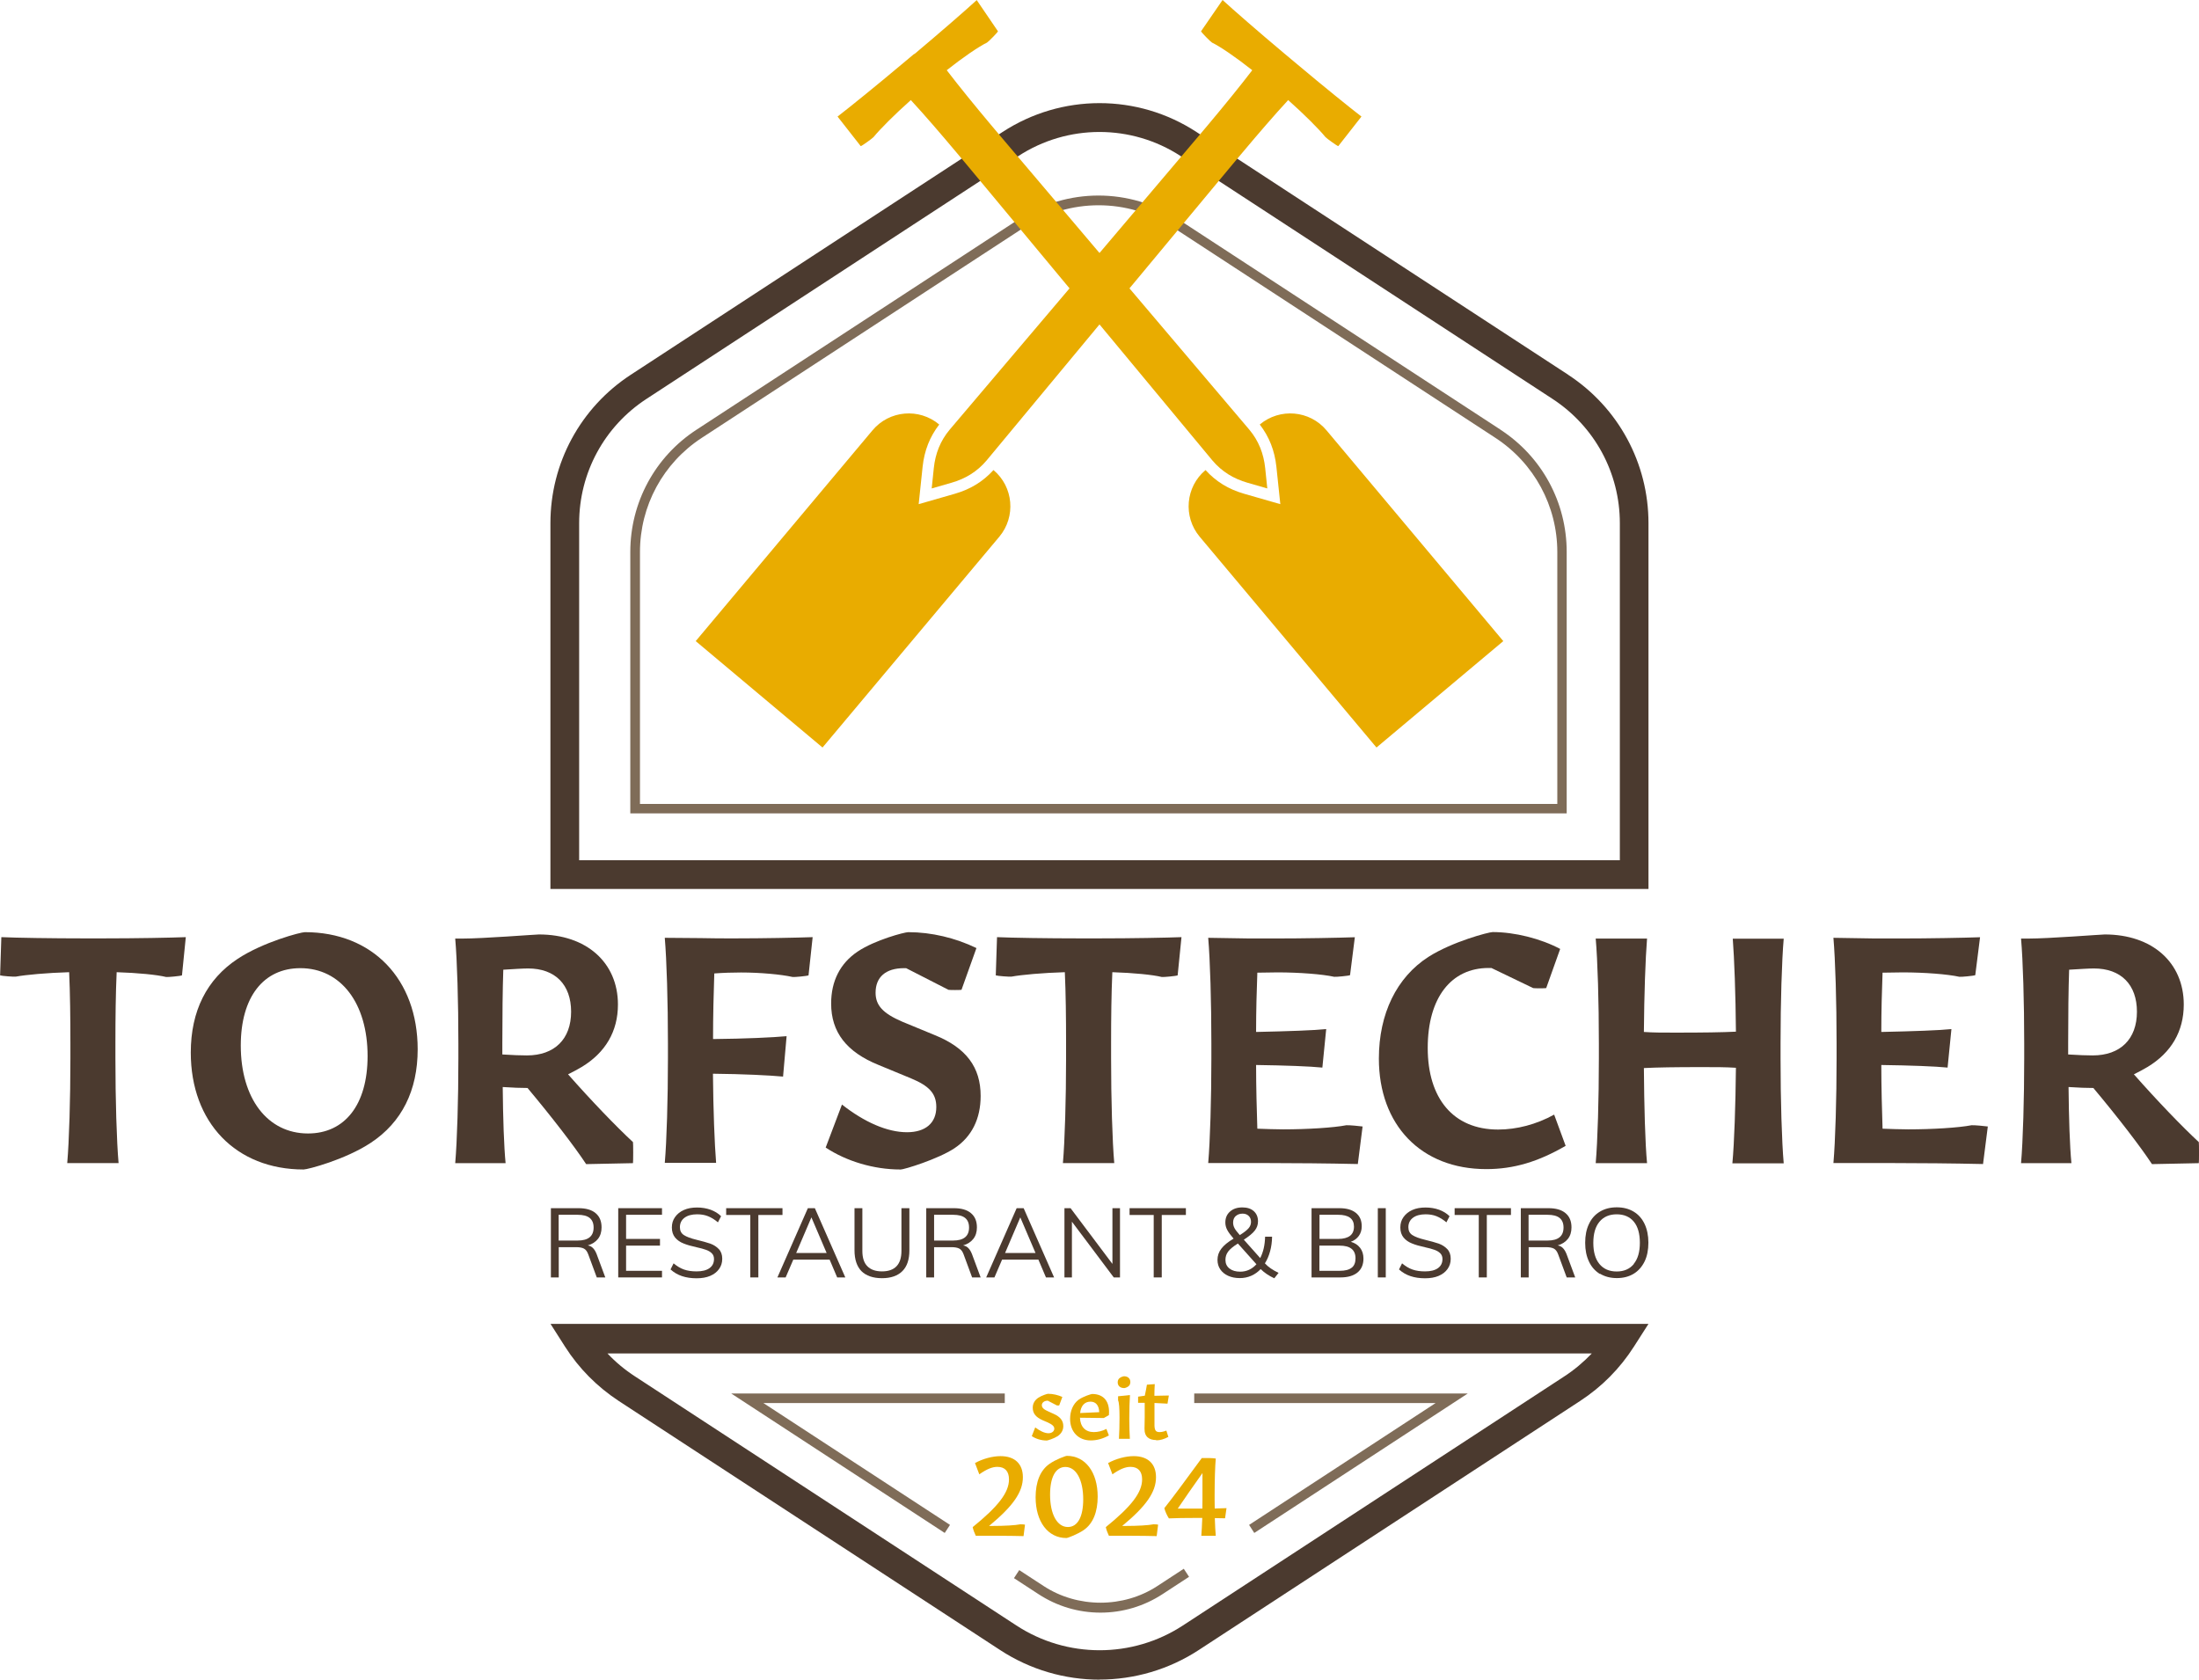 <?xml version="1.0" encoding="utf-8"?>
<svg xmlns="http://www.w3.org/2000/svg" data-name="Ebene 2" id="Ebene_2" viewBox="0 0 229.6 175.38">
  <defs>
    <style>
      .cls-1 {
        fill: #4b3a2f;
      }

      .cls-1, .cls-2, .cls-3 {
        stroke-width: 0px;
      }

      .cls-2 {
        fill: #e9ac00;
      }

      .cls-3 {
        fill: #7f6c58;
      }
    </style>
  </defs>
  <g data-name="Ebene 1" id="Ebene_1-2">
    <g>
      <path class="cls-1" d="M114.81,175.38c-3.61,0-7.23-1.03-10.38-3.09l-39.81-26c-2.27-1.49-4.17-3.4-5.63-5.69l-1.51-2.37h114.64s-1.51,2.36-1.51,2.36c-1.46,2.29-3.35,4.2-5.63,5.69l-39.81,26c-3.15,2.06-6.77,3.09-10.38,3.09ZM63.43,141.32c.85.91,1.82,1.71,2.88,2.4l39.81,26c5.28,3.45,12.11,3.45,17.39,0l39.81-26c1.06-.69,2.02-1.5,2.88-2.4H63.43Z"/>
      <path class="cls-3" d="M156.68,44.87l-27.86-18.19h0l-5.79-3.78c-5.06-3.31-11.61-3.31-16.67,0l-5.66,3.7-27.98,18.27c-4.33,2.82-6.91,7.6-6.91,12.76v27.3h97.77v-27.3c0-5.17-2.58-9.94-6.91-12.76ZM162.59,83.94h-95.77v-26.3c0-4.83,2.41-9.28,6.45-11.92l27.69-18.08s0,0,0,0l5.96-3.89c4.73-3.09,10.85-3.09,15.57,0l5.96,3.89h0l27.69,18.08c4.04,2.64,6.46,7.1,6.46,11.92v26.3Z"/>
      <path class="cls-1" d="M163.74,39.13l-27.45-17.92h0l-11.37-7.43c-6.15-4.02-14.09-4.01-20.24,0l-10.19,6.65-28.63,18.7c-5.25,3.43-8.39,9.22-8.39,15.5v38.19h114.65v-38.19c0-6.27-3.14-12.07-8.39-15.5ZM169.13,89.82H60.47v-35.19c0-5.26,2.63-10.11,7.03-12.98l27.88-18.21h0s10.94-7.14,10.94-7.14c5.15-3.36,11.81-3.36,16.96,0l10.94,7.14h0s27.88,18.21,27.88,18.21c4.4,2.87,7.03,7.73,7.03,12.98v35.19Z"/>
      <g>
        <polygon class="cls-3" points="98.64 160.06 76.35 145.5 104.91 145.5 104.91 146.5 79.71 146.5 99.19 159.22 98.64 160.06"/>
        <polygon class="cls-3" points="130.96 160.06 153.25 145.5 124.69 145.5 124.69 146.5 149.89 146.5 130.42 159.22 130.96 160.06"/>
        <path class="cls-3" d="M114.9,168.38c-2.31,0-4.54-.67-6.47-1.93l-2.56-1.67.55-.84,2.56,1.67c3.53,2.31,8.32,2.31,11.85,0l2.77-1.81.55.84-2.77,1.81c-1.93,1.26-4.17,1.93-6.47,1.93Z"/>
      </g>
      <g>
        <g>
          <path class="cls-2" d="M134.15,5.63l1.33,1.11c2.65,2.23,5.45,4.49,6.67,5.43l-2.42,3.09c-.14-.03-1.23-.82-1.34-.95-.65-.8-2.18-2.34-3.89-3.86-1.44,1.56-3.13,3.52-4.79,5.5l-1.01,1.2c-2.09,2.49-25.69,30.93-25.69,30.93-.99,1.17-2.21,1.91-3.68,2.33l-2.05.59.22-2.12c.16-1.52.68-2.85,1.66-4.02,0,0,23.88-28.15,26.02-30.69l1.01-1.2c1.62-1.93,3.25-3.93,4.56-5.64-1.72-1.36-3.35-2.47-4.2-2.88-.15-.08-1.09-1.04-1.15-1.18L127.65,0c1.13,1.04,3.75,3.32,6.5,5.63Z"/>
          <path class="cls-2" d="M98.07,44.32c-.99,1.28-1.56,2.73-1.74,4.42l-.41,3.9,3.76-1.08c1.65-.47,2.97-1.29,4.05-2.48h0c2.09,1.75,2.36,4.87.61,6.96l-18.46,22.01-13.24-11.11,18.46-22.01c1.75-2.09,4.87-2.36,6.96-.61h0Z"/>
        </g>
        <g>
          <path class="cls-2" d="M95.45,5.63l-1.33,1.11c-2.65,2.23-5.45,4.49-6.67,5.43l2.42,3.09c.14-.03,1.23-.82,1.34-.95.65-.8,2.18-2.34,3.89-3.86,1.44,1.56,3.13,3.52,4.79,5.5l1.01,1.2c2.09,2.49,25.69,30.93,25.69,30.93.99,1.17,2.21,1.91,3.68,2.33l2.05.59-.22-2.12c-.16-1.52-.68-2.85-1.66-4.02,0,0-23.88-28.15-26.02-30.69l-1.01-1.2c-1.62-1.93-3.25-3.93-4.56-5.64,1.72-1.36,3.35-2.47,4.2-2.88.15-.08,1.09-1.04,1.15-1.18l-2.22-3.26c-1.13,1.04-3.75,3.32-6.5,5.63Z"/>
          <path class="cls-2" d="M131.53,44.32c.99,1.28,1.56,2.73,1.74,4.42l.41,3.9-3.76-1.08c-1.65-.47-2.97-1.29-4.05-2.48h0c-2.09,1.75-2.36,4.87-.61,6.96l18.46,22.01,13.24-11.11-18.46-22.01c-1.75-2.09-4.87-2.36-6.96-.61h0Z"/>
        </g>
      </g>
      <g>
        <path class="cls-1" d="M63.19,133.38h-.88l-.89-2.41c-.11-.3-.26-.5-.45-.6-.19-.1-.47-.15-.82-.15h-1.81v3.16h-.82v-7.23h2.88c.78,0,1.38.17,1.79.52.42.35.62.84.62,1.49,0,.47-.12.87-.37,1.19-.25.32-.6.55-1.07.69.21.03.39.12.54.27.15.15.27.35.38.62l.91,2.45ZM60.31,129.53c1.11,0,1.67-.45,1.67-1.36,0-.45-.14-.78-.41-1-.27-.22-.69-.33-1.26-.33h-1.98v2.69h1.98Z"/>
        <path class="cls-1" d="M64.55,126.15h4.57v.69h-3.75v2.52h3.54v.7h-3.54v2.63h3.75v.69h-4.57v-7.23Z"/>
        <path class="cls-1" d="M70.01,132.55l.32-.64c.36.3.72.52,1.1.65.37.13.81.19,1.3.19.58,0,1.03-.11,1.35-.34.32-.23.47-.55.47-.96,0-.24-.08-.44-.23-.59s-.35-.27-.6-.36-.58-.18-.99-.27c-.55-.12-1.01-.25-1.37-.4-.36-.14-.65-.35-.87-.61-.22-.27-.34-.62-.34-1.05s.11-.78.33-1.09.52-.56.92-.74c.4-.18.86-.26,1.39-.26.5,0,.97.08,1.4.23.43.16.8.38,1.1.68l-.33.64c-.34-.29-.68-.5-1.03-.64-.35-.14-.73-.2-1.14-.2-.56,0-1,.12-1.32.36s-.48.57-.48.99c0,.37.14.64.42.82.28.18.7.34,1.28.48.62.15,1.11.29,1.47.41.36.13.65.32.89.57s.36.59.36,1.01-.11.76-.33,1.07c-.22.31-.53.55-.93.72-.4.17-.88.25-1.42.25-1.13,0-2.03-.3-2.7-.91Z"/>
        <path class="cls-1" d="M78.34,126.86h-2.52v-.71h5.88v.71h-2.52v6.52h-.84v-6.52Z"/>
        <path class="cls-1" d="M86.61,131.52h-3.78l-.8,1.86h-.86l3.18-7.23h.73l3.18,7.23h-.85l-.79-1.86ZM86.31,130.83l-1.59-3.72-1.59,3.72h3.19Z"/>
        <path class="cls-1" d="M89.95,132.73c-.48-.49-.73-1.22-.73-2.18v-4.4h.82v4.47c0,.7.17,1.24.52,1.59.35.36.86.54,1.53.54s1.18-.18,1.52-.54c.34-.36.51-.89.51-1.59v-4.47h.83v4.4c0,.96-.24,1.68-.73,2.17s-1.2.74-2.13.74-1.66-.25-2.15-.74Z"/>
        <path class="cls-1" d="M102.38,133.38h-.88l-.89-2.41c-.11-.3-.26-.5-.45-.6-.19-.1-.47-.15-.82-.15h-1.81v3.16h-.82v-7.23h2.88c.78,0,1.38.17,1.79.52.42.35.62.84.62,1.49,0,.47-.12.87-.37,1.19-.25.32-.6.55-1.07.69.21.03.39.12.54.27.15.15.27.35.38.62l.91,2.45ZM99.51,129.53c1.11,0,1.67-.45,1.67-1.36,0-.45-.14-.78-.41-1-.27-.22-.69-.33-1.26-.33h-1.98v2.69h1.98Z"/>
        <path class="cls-1" d="M108.41,131.52h-3.78l-.8,1.86h-.86l3.18-7.23h.73l3.18,7.23h-.85l-.79-1.86ZM108.12,130.83l-1.59-3.72-1.59,3.72h3.19Z"/>
        <path class="cls-1" d="M116.94,126.15v7.23h-.65l-4.37-5.82v5.82h-.78v-7.23h.64l4.37,5.82v-5.82h.79Z"/>
        <path class="cls-1" d="M120.46,126.86h-2.52v-.71h5.88v.71h-2.52v6.52h-.84v-6.52Z"/>
        <path class="cls-1" d="M133.5,132.9l-.45.57c-.56-.26-1.04-.58-1.42-.96-.29.3-.62.54-.99.7-.37.16-.76.24-1.19.24-.46,0-.87-.08-1.22-.24-.35-.16-.62-.38-.82-.67-.19-.28-.29-.61-.29-.99,0-.43.13-.82.4-1.17.26-.35.69-.7,1.28-1.05-.32-.37-.54-.67-.67-.92s-.19-.5-.19-.77c0-.47.16-.85.49-1.14s.75-.43,1.29-.43c.5,0,.9.13,1.19.39.29.26.44.62.44,1.06,0,.36-.11.68-.33.96-.22.29-.6.6-1.15.96l1.71,1.92c.32-.62.49-1.36.51-2.23h.73c-.01.55-.08,1.06-.21,1.53-.13.47-.31.89-.54,1.25.35.39.83.71,1.42.99ZM131.18,132l-1.93-2.16c-.47.29-.81.57-1.01.83s-.29.55-.29.88c0,.38.14.68.42.9.28.22.65.33,1.12.33.66,0,1.23-.26,1.7-.78ZM129.02,126.97c-.18.17-.27.4-.27.69,0,.2.05.38.14.56.09.18.28.42.56.74.45-.28.75-.52.92-.72s.25-.42.25-.66c0-.26-.08-.47-.24-.62-.16-.16-.38-.24-.64-.24-.3,0-.54.09-.72.26Z"/>
        <path class="cls-1" d="M142.01,130.29c.23.3.35.68.35,1.12,0,.63-.21,1.12-.63,1.46s-1.01.51-1.78.51h-3.01v-7.23h2.91c.74,0,1.31.16,1.72.49.41.33.61.79.61,1.4,0,.39-.1.72-.3,1-.2.28-.48.49-.84.62.41.12.73.32.96.62ZM137.77,129.36h1.95c.54,0,.95-.11,1.23-.32s.42-.54.42-.96c0-.83-.55-1.24-1.65-1.24h-1.95v2.52ZM141.13,132.37c.27-.21.4-.54.4-.98,0-.89-.55-1.33-1.66-1.33h-2.11v2.63h2.11c.57,0,.99-.11,1.25-.32Z"/>
        <path class="cls-1" d="M143.86,126.15h.83v7.23h-.83v-7.23Z"/>
        <path class="cls-1" d="M146.07,132.55l.32-.64c.36.3.72.52,1.1.65.37.13.81.19,1.3.19.58,0,1.03-.11,1.35-.34.32-.23.47-.55.47-.96,0-.24-.08-.44-.23-.59s-.35-.27-.6-.36-.58-.18-.99-.27c-.55-.12-1.01-.25-1.37-.4-.36-.14-.65-.35-.87-.61-.22-.27-.34-.62-.34-1.05s.11-.78.33-1.09.52-.56.92-.74c.4-.18.86-.26,1.39-.26.5,0,.97.08,1.4.23.43.16.8.38,1.1.68l-.33.64c-.34-.29-.68-.5-1.03-.64-.35-.14-.73-.2-1.14-.2-.56,0-1,.12-1.32.36s-.48.57-.48.99c0,.37.14.64.42.82.28.18.7.34,1.28.48.62.15,1.11.29,1.47.41.36.13.65.32.89.57s.36.59.36,1.01-.11.76-.33,1.07c-.22.31-.53.55-.93.72-.4.17-.88.25-1.42.25-1.13,0-2.03-.3-2.7-.91Z"/>
        <path class="cls-1" d="M154.4,126.86h-2.52v-.71h5.88v.71h-2.52v6.52h-.84v-6.52Z"/>
        <path class="cls-1" d="M164.46,133.38h-.88l-.89-2.41c-.11-.3-.26-.5-.45-.6-.19-.1-.47-.15-.82-.15h-1.81v3.16h-.82v-7.23h2.88c.78,0,1.38.17,1.79.52.42.35.62.84.62,1.49,0,.47-.12.87-.37,1.19-.25.32-.6.55-1.07.69.21.03.39.12.54.27.15.15.27.35.38.62l.91,2.45ZM161.58,129.53c1.11,0,1.67-.45,1.67-1.36,0-.45-.14-.78-.41-1-.27-.22-.69-.33-1.26-.33h-1.98v2.69h1.98Z"/>
        <path class="cls-1" d="M167.05,133.02c-.49-.3-.88-.73-1.14-1.29-.27-.56-.4-1.21-.4-1.97s.13-1.42.4-1.97c.26-.56.64-.98,1.14-1.28s1.08-.45,1.76-.45,1.26.15,1.76.45.87.72,1.14,1.28c.26.55.4,1.21.4,1.96s-.13,1.42-.4,1.97c-.27.55-.65.98-1.14,1.28-.5.3-1.08.45-1.75.45s-1.25-.15-1.75-.45ZM170.58,131.97c.43-.52.64-1.26.64-2.21s-.21-1.69-.63-2.2c-.42-.51-1.02-.77-1.79-.77s-1.37.26-1.8.78c-.43.52-.64,1.25-.64,2.2s.21,1.69.64,2.21,1.03.78,1.8.78,1.36-.26,1.79-.78Z"/>
      </g>
      <g>
        <path class="cls-1" d="M7.02,121.44c.2-2.29.33-6.69.33-10.91v-1.6c0-2.63-.03-5.26-.13-7.42-2.33.07-4.52.27-5.55.46-.17.04-1.53-.07-1.66-.13l.13-3.99c1.56.07,5.22.13,8.75.13h1.76c3.66,0,7.18-.07,8.75-.13l-.4,3.99c-.13.07-1.5.2-1.66.17-.93-.23-2.93-.43-5.16-.5-.1,2.2-.13,4.82-.13,7.38v1.6c0,4.33.13,8.68.33,10.95h-5.36Z"/>
        <path class="cls-1" d="M31.7,122.11c-7.05,0-11.78-4.89-11.78-12.21,0-4.32,1.66-7.65,4.89-9.78,2.66-1.76,6.59-2.79,7.02-2.79,7.05,0,11.78,4.89,11.78,12.24,0,4.29-1.66,7.62-4.89,9.75-2.66,1.76-6.59,2.79-7.02,2.79ZM32.16,118.35c3.83,0,6.22-2.99,6.22-8.08,0-5.52-2.79-9.18-7.02-9.18-3.83,0-6.22,2.99-6.22,8.08,0,5.52,2.79,9.18,7.02,9.18Z"/>
        <path class="cls-1" d="M59.3,112.16c2.46,2.79,5.06,5.49,6.79,7.09.03.13.03,2.06,0,2.2l-4.89.1c-1.2-1.83-3.56-4.89-6.12-7.95-.67,0-1.56-.03-2.59-.1.03,3.23.13,6.22.3,7.95h-5.26c.2-2.29.33-6.69.33-10.91v-1.6c0-4.32-.13-8.68-.33-10.94h.76c2.13,0,7.65-.43,7.98-.43,4.96,0,8.25,2.93,8.25,7.32,0,2.79-1.3,5.02-3.79,6.52-.47.27-.93.53-1.43.77ZM59.63,105.64c0-2.83-1.66-4.52-4.49-4.52-.57,0-1.56.07-2.59.13-.07,2.06-.1,4.66-.1,7.65v1.2c1.03.07,2,.1,2.56.1,2.89,0,4.62-1.7,4.62-4.56Z"/>
        <path class="cls-1" d="M69.41,121.44c.2-2.29.33-6.69.33-10.91v-1.6c0-4.32-.13-8.68-.33-11.01l3.73.03c1.23.03,2.39.03,3.49.03,3.09,0,6.49-.07,8.22-.13l-.43,3.99c-.13.07-1.5.2-1.66.17-1.2-.27-3.39-.47-5.39-.47-.9,0-1.86.03-2.79.1-.07,2.03-.13,4.46-.13,6.85,3.36-.03,6.29-.17,7.68-.3l-.37,4.22c-1.36-.13-4.19-.27-7.32-.3.03,3.76.17,7.35.33,9.31h-5.36Z"/>
        <path class="cls-1" d="M93.99,122.11c-2.76,0-5.62-.86-7.78-2.29l1.7-4.49c2.33,1.83,4.72,2.89,6.79,2.89,1.93,0,3.06-.96,3.06-2.63,0-1.4-.73-2.2-2.63-2.99l-3.39-1.4c-3.36-1.36-4.96-3.43-4.96-6.42,0-2.33.93-4.19,2.76-5.42,1.83-1.23,4.92-2.03,5.29-2.03,2.43,0,4.92.6,7.12,1.66l-1.56,4.36c-.13.03-1.23.03-1.36,0l-4.42-2.26h-.23c-1.9,0-2.96.93-2.96,2.56,0,1.33.77,2.16,2.79,3.03l3.39,1.4c3.29,1.33,4.79,3.36,4.79,6.35,0,2.39-.93,4.26-2.73,5.46-1.7,1.13-5.26,2.23-5.66,2.23Z"/>
        <path class="cls-1" d="M110.98,121.44c.2-2.29.33-6.69.33-10.91v-1.6c0-2.63-.03-5.26-.13-7.42-2.33.07-4.52.27-5.55.46-.17.04-1.53-.07-1.66-.13l.13-3.99c1.56.07,5.22.13,8.75.13h1.76c3.66,0,7.18-.07,8.75-.13l-.4,3.99c-.13.07-1.5.2-1.66.17-.93-.23-2.93-.43-5.16-.5-.1,2.2-.13,4.82-.13,7.38v1.6c0,4.33.13,8.68.33,10.95h-5.36Z"/>
        <path class="cls-1" d="M141.75,121.54c-3.09-.07-6.75-.1-9.21-.1h-6.39c.2-2.29.33-6.69.33-10.91v-1.6c0-4.32-.13-8.68-.33-11.01l4.36.07h2.5c3.19,0,6.72-.07,8.45-.13l-.5,3.96c-.13.07-1.5.2-1.66.17-1.23-.27-3.63-.46-5.92-.46-.67,0-1.4.03-2.1.03-.07,1.86-.13,3.99-.13,6.19,3.33-.07,6.12-.17,7.32-.3l-.4,4.02c-1.26-.13-3.89-.23-6.92-.27,0,2.36.07,4.69.13,6.65.9.03,1.83.07,2.7.07,2.49,0,5.25-.17,6.59-.43.17-.03,1.56.1,1.7.13l-.5,3.93Z"/>
        <path class="cls-1" d="M155.18,122.07c-6.82,0-11.21-4.62-11.21-11.54,0-4.69,1.86-8.48,5.16-10.61,2.5-1.6,6.32-2.6,6.72-2.6,2.29,0,4.99.67,7.05,1.76l-1.46,4.09c-.13.03-1.23.03-1.36,0l-4.36-2.1h-.3c-3.89,0-6.35,3.09-6.35,8.35s2.66,8.52,7.35,8.52c1.93,0,3.99-.53,5.85-1.56l1.2,3.26c-2.86,1.66-5.42,2.43-8.28,2.43Z"/>
        <path class="cls-1" d="M171.64,111.5c.03,3.99.13,7.85.33,9.95h-5.36c.2-2.29.33-6.69.33-10.91v-1.6c0-4.32-.13-8.68-.33-10.94h5.36c-.17,2.1-.3,5.89-.33,9.75,1,.07,1.86.07,3.26.07,3.06,0,4.89-.03,6.35-.1-.03-3.89-.17-7.65-.33-9.71h5.32c-.2,2.29-.33,6.69-.33,10.91v1.6c0,4.33.13,8.68.33,10.95h-5.36c.2-2.13.33-6.05.37-9.98-1.1-.07-2.03-.07-3.53-.07-2.89,0-4.66.03-6.09.1Z"/>
        <path class="cls-1" d="M207.03,121.54c-3.09-.07-6.75-.1-9.21-.1h-6.39c.2-2.29.33-6.69.33-10.91v-1.6c0-4.32-.13-8.68-.33-11.01l4.36.07h2.5c3.19,0,6.72-.07,8.45-.13l-.5,3.96c-.13.07-1.5.2-1.66.17-1.23-.27-3.63-.46-5.92-.46-.67,0-1.4.03-2.1.03-.07,1.86-.13,3.99-.13,6.19,3.33-.07,6.12-.17,7.32-.3l-.4,4.02c-1.26-.13-3.89-.23-6.92-.27,0,2.36.07,4.69.13,6.65.9.03,1.83.07,2.7.07,2.49,0,5.25-.17,6.59-.43.17-.03,1.56.1,1.7.13l-.5,3.93Z"/>
        <path class="cls-1" d="M222.79,112.16c2.46,2.79,5.06,5.49,6.79,7.09.03.13.03,2.06,0,2.2l-4.89.1c-1.2-1.83-3.56-4.89-6.12-7.95-.67,0-1.56-.03-2.59-.1.03,3.23.13,6.22.3,7.95h-5.26c.2-2.29.33-6.69.33-10.91v-1.6c0-4.32-.13-8.68-.33-10.94h.76c2.13,0,7.65-.43,7.98-.43,4.96,0,8.25,2.93,8.25,7.32,0,2.79-1.3,5.02-3.79,6.52-.47.27-.93.53-1.43.77ZM223.12,105.64c0-2.83-1.66-4.52-4.49-4.52-.57,0-1.56.07-2.59.13-.07,2.06-.1,4.66-.1,7.65v1.2c1.03.07,2,.1,2.56.1,2.89,0,4.62-1.7,4.62-4.56Z"/>
      </g>
      <g>
        <path class="cls-2" d="M109.3,150.41c-.57,0-1.14-.17-1.57-.46l.36-.91c.47.36.97.61,1.38.61.35,0,.61-.2.61-.48,0-.26-.23-.44-.73-.67l-.49-.21c-.7-.31-1.03-.71-1.03-1.3,0-.44.2-.78.57-1.04.4-.26.95-.42,1.03-.42.5,0,1.05.13,1.49.33l-.33.89s-.2,0-.23,0l-.96-.5c-.35,0-.62.19-.62.47s.23.46.73.68l.49.22c.7.31,1.02.71,1.02,1.29,0,.43-.21.78-.58,1.04-.41.26-1.05.46-1.14.46Z"/>
        <path class="cls-2" d="M113.88,150.4c-1.28,0-2.15-.9-2.15-2.25,0-.81.3-1.56.89-2,.51-.36,1.33-.6,1.41-.6,1.24,0,1.88.82,1.75,2.21l-.53.3-2.49-.03c.04.95.57,1.5,1.44,1.5.44,0,.9-.11,1.32-.33l.26.68c-.64.35-1.25.52-1.9.52ZM112.78,147.54l1.99-.09c-.02-.7-.35-1.1-.91-1.1-.62,0-1.01.44-1.08,1.19Z"/>
        <path class="cls-2" d="M117.35,144.93c-.39,0-.65-.24-.65-.59,0-.2.07-.35.2-.45.17-.14.42-.19.47-.19.39,0,.65.24.65.6,0,.2-.07.35-.2.45-.17.14-.42.19-.47.19ZM116.83,150.23c.04-.52.06-1.52.06-2.21,0-.97-.05-1.63-.15-1.8,0-.03,0-.41,0-.43l1.24-.13c-.04.56-.07,1.53-.07,2.47,0,.78.03,1.6.06,2.1h-1.14Z"/>
        <path class="cls-2" d="M120.72,150.36c-.72,0-1.24-.33-1.22-1.2,0-.41.02-.87.02-1.16v-1.53h-.69v-.64l.7-.1c.1-.45.18-.9.22-1.15l.82-.06c-.02.33-.04.81-.04,1.22l1.51-.03-.14.85-1.36-.07v1.32c0,.45,0,.81,0,1.05.02.5.15.67.53.67.22,0,.47-.06.71-.16l.21.66c-.45.24-.85.36-1.26.36Z"/>
        <path class="cls-2" d="M106.86,160.39c-.45-.01-1.71-.04-3.29-.04h-1.69c-.13-.27-.27-.63-.32-.9,2.68-2.17,3.79-3.62,3.79-4.98,0-.84-.42-1.31-1.21-1.31-.53,0-1.09.22-1.89.78l-.45-1.18c.83-.45,1.82-.72,2.67-.72,1.49,0,2.33.81,2.33,2.2,0,1.54-1.01,3.01-3.53,5.09h.32c1.32,0,2.45-.07,2.93-.17.06-.01.45.01.5.04l-.15,1.19Z"/>
        <path class="cls-2" d="M111.34,160.59c-1.92,0-3.21-1.7-3.21-4.26,0-1.57.47-2.81,1.46-3.49.61-.43,1.65-.83,1.81-.83,1.92,0,3.21,1.7,3.21,4.26,0,1.57-.47,2.81-1.46,3.49-.61.42-1.65.83-1.81.83ZM111.5,159.44c1.02,0,1.6-1.06,1.6-2.89,0-2.04-.74-3.38-1.86-3.38-1.02,0-1.6,1.06-1.6,2.89,0,2.04.73,3.38,1.86,3.38Z"/>
        <path class="cls-2" d="M120.76,160.39c-.45-.01-1.71-.04-3.29-.04h-1.69c-.13-.27-.27-.63-.32-.9,2.68-2.17,3.79-3.62,3.79-4.98,0-.84-.42-1.31-1.21-1.31-.53,0-1.09.22-1.89.78l-.45-1.18c.83-.45,1.82-.72,2.67-.72,1.49,0,2.33.81,2.33,2.2,0,1.54-1.01,3.01-3.53,5.09h.32c1.32,0,2.45-.07,2.93-.17.06-.01.45.01.5.04l-.15,1.19Z"/>
        <path class="cls-2" d="M122.04,158.53c-.18-.28-.38-.69-.47-1.06.72-.89,2.27-2.98,3.91-5.23.49-.01,1.06-.01,1.46.05-.07.76-.12,2.28-.12,3.74v.56c0,.3,0,.62.01.92.44-.01.87-.02,1.23-.04l-.15,1.06c-.33-.01-.69-.02-1.07-.02.02.75.06,1.41.1,1.85h-1.51c.04-.44.07-1.12.1-1.87h-.38c-1.43,0-2.46.02-3.11.05ZM125.57,153.78c-1.01,1.43-1.97,2.79-2.6,3.74h2.57c.01-.3.01-.62.01-.92v-2.82Z"/>
      </g>
    </g>
  </g>
</svg>